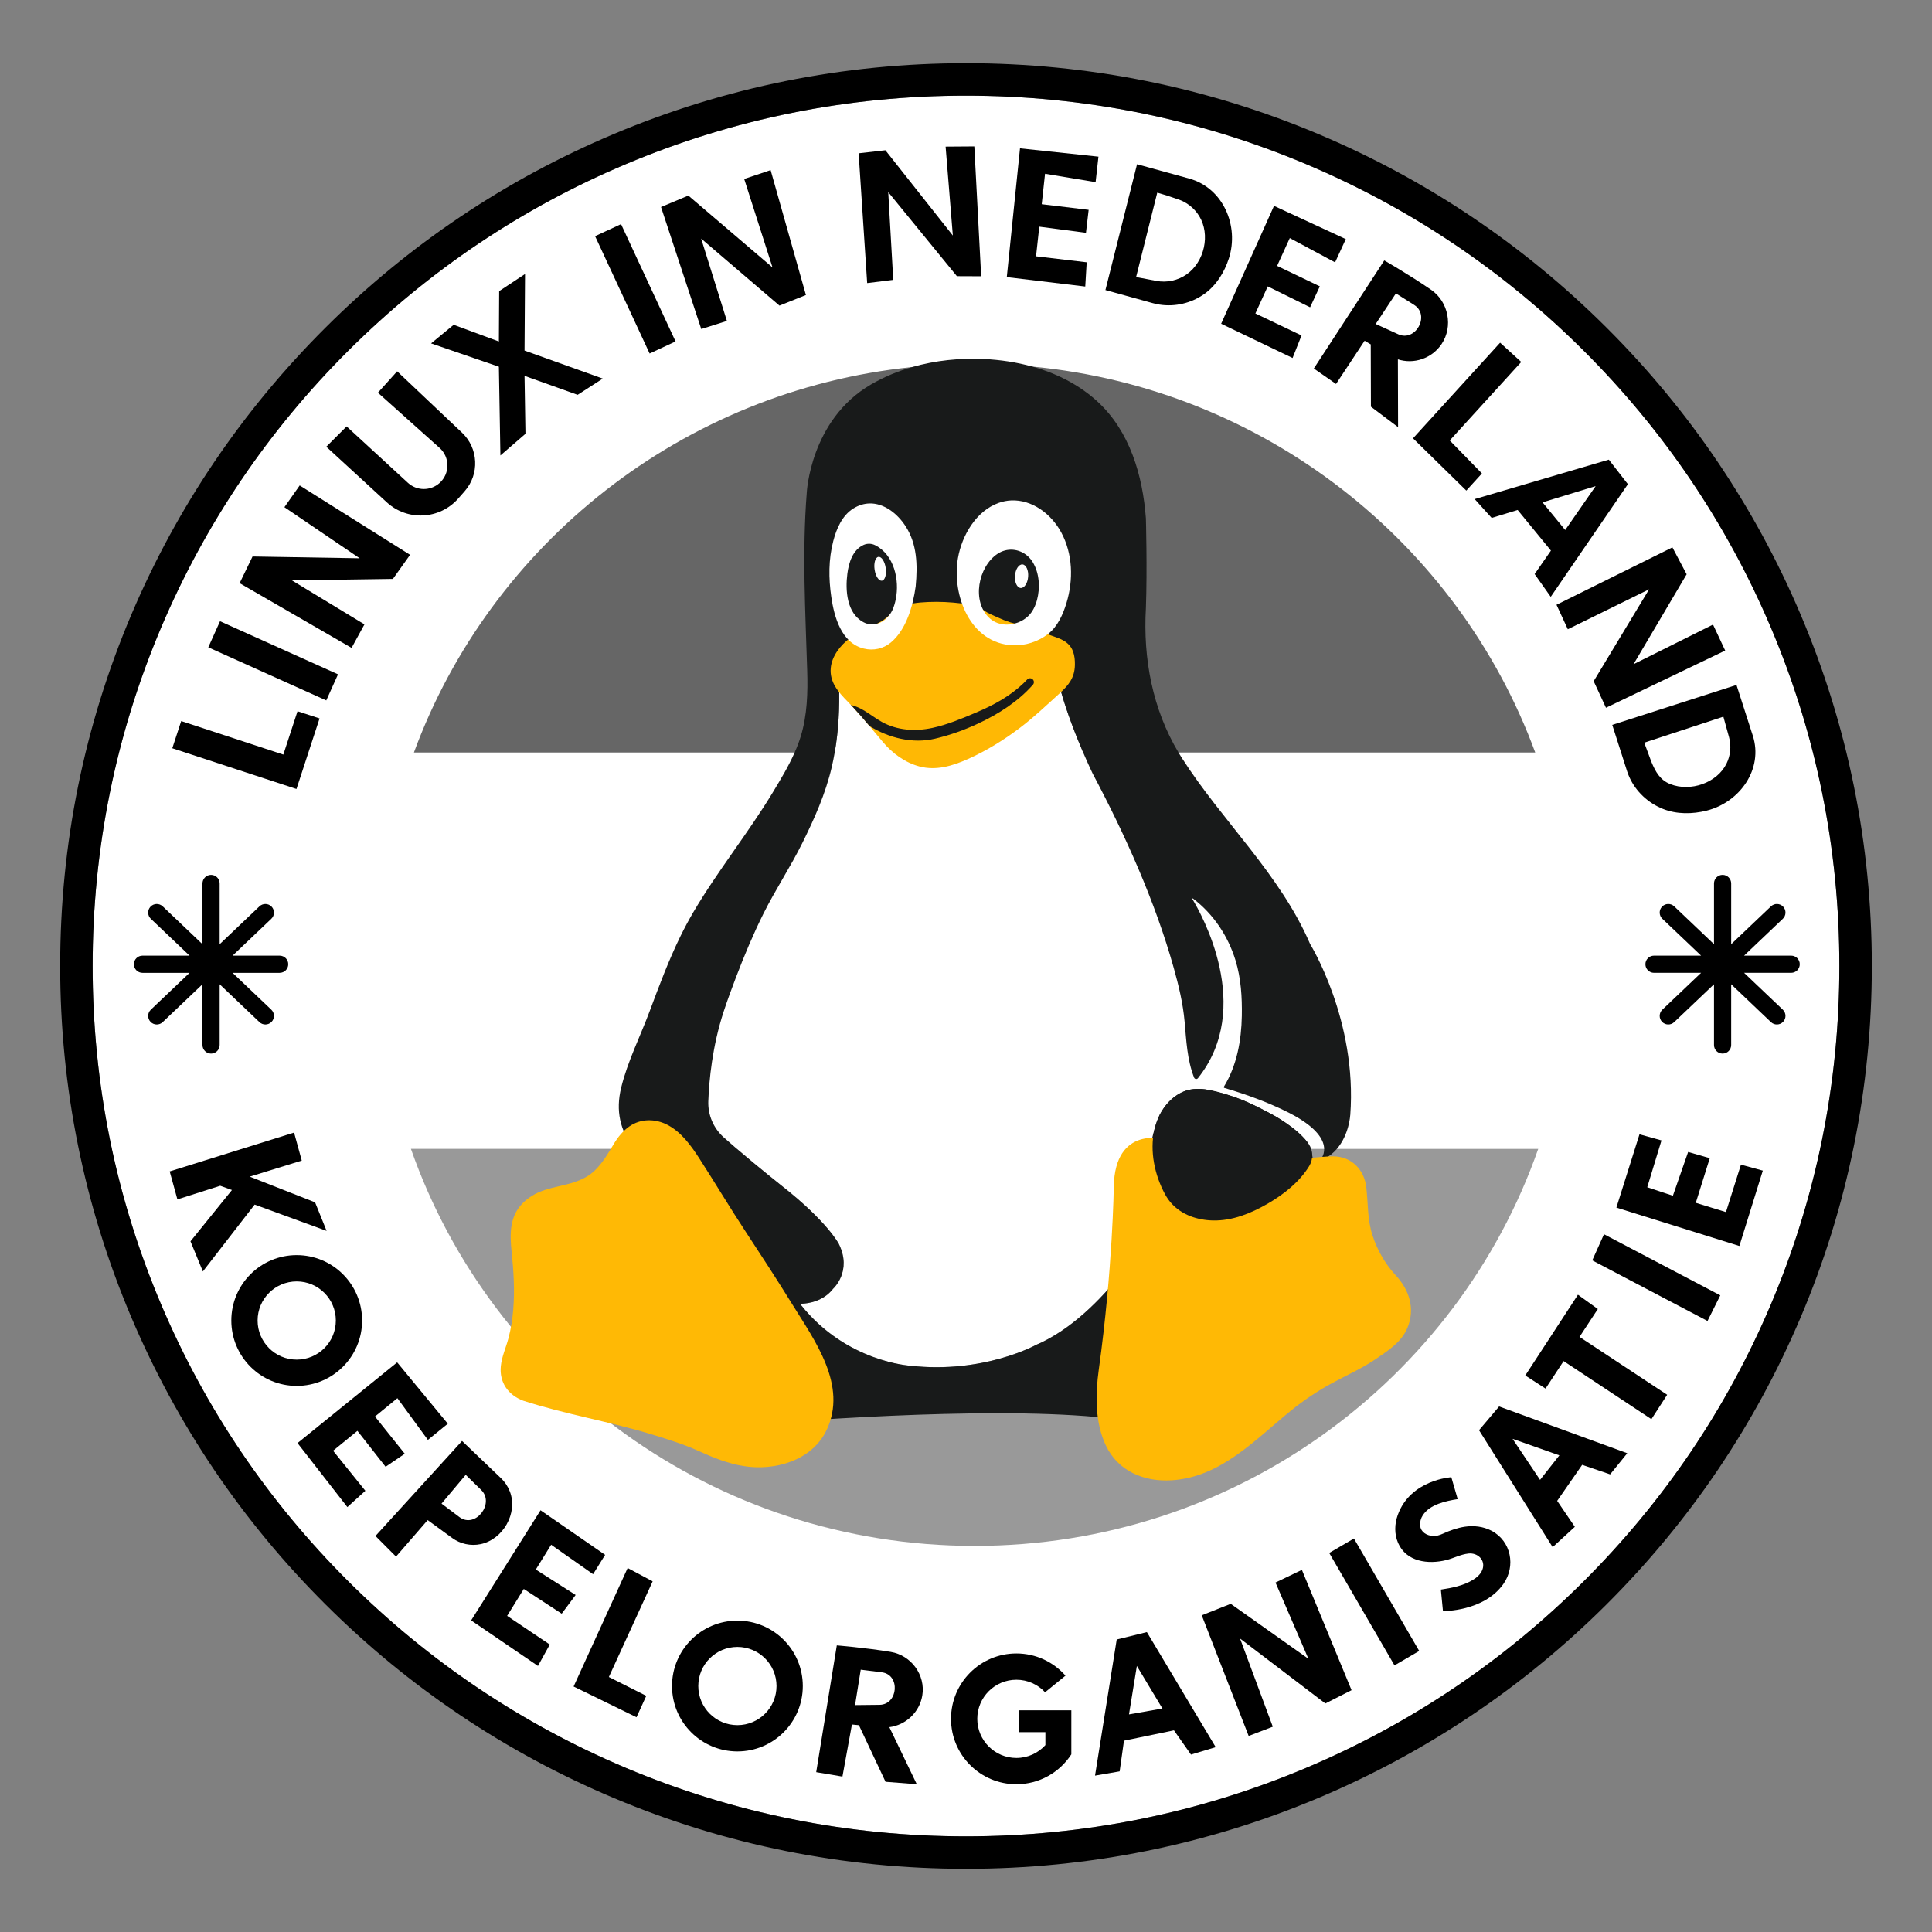 <?xml version="1.0" encoding="UTF-8" standalone="no"?>
<svg
   id="Layer_1"
   data-name="Layer 1"
   viewBox="0 0 1536.02 1536.02"
   version="1.1"
   sodipodi:docname="linux-in-nederland-koepelorganisatie-inverse.svg"
   inkscape:version="1.2.2 (b0a8486541, 2022-12-01)"
   xmlns:inkscape="http://www.inkscape.org/namespaces/inkscape"
   xmlns:sodipodi="http://sodipodi.sourceforge.net/DTD/sodipodi-0.dtd"
   xmlns="http://www.w3.org/2000/svg"
   xmlns:svg="http://www.w3.org/2000/svg">
  <rect x="0" y="0" width="1536.02" height="1536.02" fill="#808080" stroke="none"/>
  <sodipodi:namedview
     id="namedview111"
     pagecolor="#ffffff"
     bordercolor="#000000"
     borderopacity="0.25"
     inkscape:showpageshadow="2"
     inkscape:pageopacity="0.0"
     inkscape:pagecheckerboard="0"
     inkscape:deskcolor="#d1d1d1"
     showgrid="false"
     inkscape:zoom="0.54491477"
     inkscape:cx="768.01001"
     inkscape:cy="768.92758"
     inkscape:window-width="1920"
     inkscape:window-height="1003"
     inkscape:window-x="0"
     inkscape:window-y="0"
     inkscape:window-maximized="1"
     inkscape:current-layer="Layer_1" />
  <defs
     id="defs4">
    <style
       id="style2">
      .cls-1 {
        fill: #000;
      }

      .cls-2 {
        fill: #00387e;
      }

      .cls-3 {
        fill: #fff;
      }

      .cls-4 {
        fill: #ffb905;
      }

      .cls-5 {
        fill: #ffb804;
      }

      .cls-6 {
        fill: #de2c3c;
      }

      .cls-7 {
        fill: #181a1a;
      }
    </style>
  </defs>
  <path
     class="cls-3"
     d="M1462.38,768.01c0,93.42-18.35,184.04-54.56,269.33-34.96,82.4-85.03,156.39-148.79,219.96-63.78,63.55-138.04,113.45-220.72,148.3-85.61,36.09-176.54,54.38-270.3,54.38s-184.69-18.29-270.28-54.38c-82.69-34.86-156.94-84.76-220.72-148.3-63.78-63.56-113.84-137.56-148.8-219.96-36.21-85.29-54.56-175.9-54.56-269.33s18.35-184.02,54.56-269.33c34.96-82.39,85.03-156.39,148.8-219.94,63.78-63.56,138.03-113.46,220.72-148.3,85.59-36.09,176.54-54.39,270.28-54.39s184.69,18.31,270.3,54.39c82.68,34.84,156.94,84.74,220.72,148.3,63.76,63.55,113.83,137.56,148.79,219.94,36.21,85.3,54.56,175.92,54.56,269.33Z"
     id="path6" />
  <g
     id="g36">
    <g
       id="g12">
      <path
         class="cls-6"
         d="M1220.58,598.29h-359.41c-5.56-12.96-12.98-31.67-18.04-49.92-4.4-15.89-18.2-27.43-34.66-28.6-22.77-1.61-61.88-.7-127.96,8.9-7.89,1.15-13.69,8.03-13.45,16,.55,17.93-.35,35.95-3.43,53.62H329.08c60.88-165.56,213.05-287.65,396.18-306.47,16.29-1.69,32.82-2.55,49.57-2.55,15.48,0,30.8,.73,45.91,2.19,184.75,17.56,338.55,140.18,399.84,306.84Z"
         id="path8"
         style="fill:#666666" />
      <path
         class="cls-2"
         d="M1222.96,913.4c-64.41,183.75-240.73,315.66-448.13,315.66s-383.72-131.91-448.13-315.66h259.17c17.23,14.76,35.95,29.6,35.95,29.6,35.74,28.07,44.95,45.73,44.95,45.73,11.05,21.97-4.4,35.86-4.4,35.86-7.92,10.19-19.99,11.7-24.55,11.9-.74,.03-1.12,.9-.67,1.47,36.22,45.1,86.74,47.87,86.74,47.87,57.84,6.53,99.53-16.44,99.53-16.44,27.99-11.83,51.89-36.39,68.19-56.93,13.94-17.56,21.21-39.52,20.45-61.92-.5-14.76,.55-27.1,2.25-37.13h308.65Z"
         id="path10"
         style="fill:#999999" />
    </g>
    <path
       class="cls-7"
       d="M1073.5,886.5s-.82,15.5-10.61,26.9c-2.6,3.04-5.83,5.78-9.87,7.88-1.03,.53-2.19-.56-1.67-1.59,.79-1.59,1.46-3.72,1.41-6.28-.09-6.04-4.11-14.5-19.89-24.2,0,0-19.17-12.43-59.42-24.27-.43-.12-.62-.61-.39-.99,10.32-16.82,13.89-36.77,14.24-56.25,.27-14.86-.64-29.97-5.03-44.24-5.97-19.4-17.58-36.77-33.78-49.1-.29-.23-.7,.12-.5,.44,7.01,11.55,49.25,86.21,4.42,142.4-.87,1.08-2.57,.79-3.07-.5-5.54-14.16-6.18-29.48-7.53-44.45-1.31-14.6-4.65-28.45-8.59-42.55-14.86-53.04-38.61-105.84-64.44-154.53,0,0-3.23-6.65-7.62-16.88-5.56-12.96-12.98-31.67-18.04-49.92-4.4-15.89-18.2-27.43-34.66-28.6-22.77-1.61-61.88-.7-127.96,8.9-7.89,1.15-13.69,8.03-13.45,16,.55,17.93-.35,35.95-3.43,53.62-.67,3.87-1.44,7.73-2.34,11.55-4.92,21.18-13.8,41.05-23.42,60.45-9.53,19.25-21.47,37.13-31.01,56.34-8.14,16.38-15.21,33.29-21.72,50.37-3.45,9.03-6.79,18.11-9.81,27.28-9.03,27.61-11.57,54.53-12.19,71.24-.39,10.9,4.1,21.39,12.22,28.68,3.31,2.96,6.88,6.07,10.52,9.2,17.23,14.76,35.95,29.6,35.95,29.6,35.74,28.07,44.95,45.73,44.95,45.73,11.05,21.97-4.4,35.86-4.4,35.86-7.92,10.19-19.99,11.7-24.55,11.9-.74,.03-1.12,.9-.67,1.47,36.22,45.1,86.74,47.87,86.74,47.87,57.84,6.53,99.53-16.44,99.53-16.44,27.99-11.83,51.89-36.39,68.19-56.93,13.94-17.56,21.21-39.52,20.45-61.92-.5-14.76,.55-27.1,2.25-37.13,.97-5.83,2.19-10.87,3.43-15.15,1.43-4.95,2.91-8.88,4.19-11.8,.03-.06,.06-.12,.08-.18,4.07-7.85,10.26-14.5,17.97-18.02,5.74-2.63,11.92-2.96,18.08-2.19,10.75,1.99,20.63,4.99,29.39,8.35,.06,.03,.12,.05,.18,.08,8.06,3.29,15.71,7.26,23.55,11.42,0,0,18.72,9.91,28.01,21.86,.02,.03,.05,.05,.05,.08,1.09,1.82,1.97,3.67,2.66,5.56,.59,1.62,1.03,3.25,1.35,4.89,.77,3.89,.84,7.8,.46,11.54-1.24,12.45-7.53,23.86-16.97,32.06-69.1,60.06-88.58,115.48-93.62,147.68-2.22,14.16-15.56,23.7-29.66,21.13-76.12-13.83-228.46-4.36-307.48,2-20.92,1.69-38.17-16.32-35.45-37.13,3.76-28.75-2-58.25-10.54-85.62-5.06-16.17-11.31-31.96-18.41-47.33-7.67-16.62-15.61-33.82-26.89-48.35-.23-.29-.44-.58-.65-.87-11.17-14.77-14.63-30.35-10.2-48.64,5.06-20.8,15.21-40.82,22.68-60.88,7.51-20.11,15.03-40.28,24.47-59.57,3.13-6.38,6.47-12.66,10.06-18.79,19.45-33.14,43.78-63.09,63.62-95.99,6.13-10.16,12.31-20.39,17.09-31.24,1.85-4.14,3.48-8.36,4.83-12.72,5.22-16.93,5.71-35.02,5.16-52.59-1.44-46.99-4.07-93.96-.36-140.96,0,0,2.55-58.05,51.04-86.33,10.31-6.01,21.37-10.6,32.84-13.88,18.48-5.33,38-7.26,57.08-6.39,12.86,.61,25.85,2.52,38.39,6.03,19.08,5.31,37.06,14.27,51.72,27.71,25.84,23.67,36.07,59.01,38.58,93,0,0,1.12,40.26,0,71.17-2.32,40.26,5.25,80.4,25.93,114.97,.82,1.37,1.65,2.72,2.51,4.07,32.2,50.52,78.18,92.45,102.14,148.2,0,0,37.56,60.53,31.9,135.95Z"
       id="path14" />
    <path
       class="cls-4"
       d="M444.1,943.17c-7.39,1.72-14.75,3.55-21.18,7.58-2.7,1.7-5.24,3.68-7.48,5.95-10.44,10.55-10.12,24.8-8.68,38.52,1.61,15.29,2.56,30.74,1.28,46.1-.64,7.67-1.84,15.31-3.82,22.75s-5.27,14.42-6.04,22.1c-1.29,12.9,5.87,22.96,17.8,27.45,34.14,11.03,69.59,16.7,103.82,27.28,12.1,3.74,24.28,7.52,35.82,12.79,11.34,5.17,22.91,9.78,35.26,11.84,24.91,4.16,54.67-4.19,66.26-28.48,16.99-35.61-9.45-71.28-27.36-100.27-11.83-19.16-24.37-38.4-36.83-57.36-12.7-19.33-24.54-39.2-37.09-58.63-6.47-10.01-14.14-20.65-25.02-26.38-9.74-5.14-21.38-5.23-30.51,1.15-5.13,3.59-9.16,8.59-12.34,13.93-4.48,7.51-8.95,15.26-15.35,21.33-7.34,6.96-16.64,9.6-26.27,11.84-.76,.18-1.51,.35-2.27,.53Z"
       id="path16" />
    <path
       class="cls-4"
       d="M926.34,905.79s-39.98-11.62-40.83,37.71c0,0-.85,65.64-11.91,145.17-2.76,19.83-3.18,42,5.58,60.51,9.73,20.57,30.59,29.12,52.47,27.7,39.28-2.55,66.42-32.5,95.11-55.69,10.03-8.11,20.8-15.3,32.13-21.46,11.67-6.34,23.84-11.72,34.87-19.21,9.63-6.55,20.35-13.36,25.09-24.53,6.52-15.34,1.7-30.33-9.19-42.07-8.37-9.02-14.6-19.94-18.43-31.61-4.21-12.84-3.42-25.28-4.98-38.46-1.64-13.87-11.65-24.38-26.06-24.48-7.33-.05-14.7,1.12-22.05,1.35s-15.15,.35-22.73,.35c-31.05,.03-59.39-7.23-89.09-15.28Z"
       id="path18" />
    <path
       class="cls-5"
       d="M854.59,528.61c-.21,10.4-5.07,16.21-12.46,22.91-10.55,9.55-20.87,19.39-32.29,27.92-12.62,9.44-26.17,17.75-40.58,24.15-12.08,5.37-25.05,9.26-38.24,5.77-11.43-3.02-21.47-10.4-29.03-19.36-3.58-4.25-7.14-8.55-10.72-12.8-4.3-5.12-8.65-10.19-13.19-15.07-.53-.56-1.06-1.14-1.62-1.7-7-7.33-15.26-14.83-16.02-25.53-.71-10.05,5.34-19.14,12.65-25.47,2.13-1.84,4.42-3.51,6.82-4.98,7.18-4.4,15.42-6.76,22.41-11.54,4.01-2.73,7.24-6.63,11.45-9.02,7.33-4.13,15.94-4.92,24.18-5.28,8.82-.38,17.69,.08,26.46,1.14,5.09,.61,10.4,1.55,15.04,3.84,2.58,1.28,4.75,3.25,7.47,4.45,7.39,3.29,14.19,6.76,22.13,8.18,7.32,1.31,14.04,3.6,20.77,6.74,8.62,4.02,19.51,4.74,23.3,15.04,1.23,3.37,1.53,7.03,1.47,10.61Z"
       id="path20" />
    <path
       class="cls-7"
       d="M821.21,544.36c-11.73,13.39-27.52,23.41-43.52,30.88-11.04,5.18-22.59,9.29-34.45,12.07-17.52,4.11-36.46-.49-51.96-10.11-4.3-5.12-8.65-10.19-13.19-15.07-.53-.56-1.06-1.14-1.62-1.7,3.76,.87,7.36,2.58,10.69,4.57,4.78,2.87,9.18,6.32,14.06,9.02,12.27,6.79,26.72,7.61,40.23,4.66,11.95-2.61,23.56-7.51,34.78-12.27,13.51-5.72,26.7-12.87,37.38-23.09,1.05-1,2.08-2.05,3.08-3.11,1.12-1.2,2.98-1.28,4.22-.23,1.31,1.11,1.46,3.08,.32,4.39Z"
       id="path22" />
    <g
       id="g32">
      <path
         class="cls-3"
         d="M691.17,400.27c-4.17,.11-8.47,1.34-12.72,3.99-8.94,5.56-13.42,16.11-15.97,25.91-3.8,14.56-3.73,29.66-1.56,44.48,2.32,15.91,7.97,36.59,25.91,41,7.55,1.87,15.47,.14,21.42-4.83,12.36-10.29,17.64-29.24,19.75-44.65,1.64-17.44,.99-33.7-7.86-47.55-6.63-10.41-17.37-18.7-28.97-18.37Zm20.98,76.28c-.61,2.93-1.41,5.83-2.69,8.55-4.05,8.65-13.97,14.54-23.14,9.5-13.21-7.26-14.32-25.34-12.63-38.51,1.12-8.74,4.25-19.01,12.98-22.89,2.91-1.29,6.24-1.17,9.08,.24,15.21,7.59,19.57,27.78,16.4,43.11Z"
         id="path24" />
      <path
         class="cls-3"
         d="M698.37,442.73c-2.44,.36-3.8,4.89-3.03,10.12,.77,5.23,3.37,9.18,5.81,8.82,2.44-.36,3.8-4.89,3.03-10.12-.77-5.23-3.37-9.18-5.81-8.82Z"
         id="path26" />
      <path
         class="cls-3"
         d="M843.72,423.27c-7.95-14.74-23.27-26.2-39.87-25.41-3.22,.15-6.48,.77-9.76,1.93-17.94,6.28-29.39,25.94-32.49,43.99-5.02,29.28,9.7,67.81,43.63,69.24,9.97,.41,20.04-2.85,27.95-8.93,7.71-5.94,11.96-15.67,14.73-24.76,5.57-18.35,5.03-38.97-4.19-56.06Zm-19.26,53.77c-.9,3.28-2.2,6.5-4.1,9.34-7.01,10.41-23.67,14.03-33.41,5.3-14.74-13.19-9.37-41.2,6.25-51.46,1.84-1.2,3.78-2.06,5.75-2.58,8.4-2.23,17.46,1.5,22.22,9.46,5.24,8.74,5.88,20.25,3.28,29.95Z"
         id="path28" />
      <path
         class="cls-3"
         d="M812.9,448.74c-2.89-.22-5.55,3.8-5.95,8.97-.4,5.18,1.62,9.55,4.51,9.77,2.89,.22,5.55-3.8,5.95-8.97,.4-5.18-1.62-9.55-4.51-9.77Z"
         id="path30" />
    </g>
    <path
       class="cls-7"
       d="M1043.25,918.29c.06,3.04-.74,6.1-2.38,8.79-7.58,12.4-19.8,22.26-33.14,29.97-13.12,7.56-27.74,13.56-43.17,13.28-12.55-.23-25.35-4.45-33.72-14.19-1.76-2.05-3.29-4.3-4.58-6.66-8.27-15.26-12.27-34.07-8.5-51.22,.05-.29,.12-.58,.18-.87,.88-3.76,2.23-7.47,4.01-10.93,.03-.06,.06-.12,.08-.18,4.07-7.85,10.26-14.5,17.97-18.02,5.74-2.63,11.92-2.96,18.08-2.19,6.24,.74,12.49,2.63,18.28,4.39,3.81,1.15,7.5,2.49,11.11,3.96,.06,.03,.12,.05,.18,.08,8.06,3.29,15.71,7.26,23.55,11.42,0,0,18.72,9.91,28.01,21.86,.02,.03,.05,.05,.05,.08,.44,.56,.85,1.12,1.24,1.69,1.82,2.64,2.73,5.69,2.76,8.76Z"
       id="path34" />
  </g>
  <path
     class="cls-1"
     d="M1431.57,488.6c-36.27-85.47-88.2-162.22-154.33-228.14-66.14-65.92-143.16-117.67-228.91-153.81-88.79-37.42-183.1-56.41-280.32-56.41s-191.52,18.99-280.3,56.41c-85.77,36.15-162.79,87.9-228.91,153.81-66.14,65.92-118.06,142.67-154.35,228.14-37.56,88.51-56.61,182.51-56.61,279.41s19.05,190.9,56.61,279.41c36.28,85.48,88.2,162.24,154.35,228.16,66.13,65.92,143.14,117.65,228.91,153.81,88.78,37.42,183.1,56.4,280.3,56.4s191.52-18.98,280.32-56.4c85.76-36.16,162.77-87.9,228.91-153.81,66.13-65.92,118.06-142.67,154.33-228.16,37.57-88.51,56.61-182.51,56.61-279.41s-19.04-190.9-56.61-279.41Zm-23.76,548.73c-34.96,82.4-85.03,156.39-148.79,219.96-63.78,63.55-138.04,113.45-220.72,148.3-85.61,36.09-176.54,54.38-270.3,54.38s-184.69-18.29-270.28-54.38c-82.69-34.86-156.94-84.76-220.72-148.3-63.78-63.56-113.84-137.56-148.8-219.96-36.21-85.29-54.56-175.9-54.56-269.33s18.35-184.02,54.56-269.33c34.96-82.39,85.03-156.39,148.8-219.94,63.78-63.56,138.03-113.46,220.72-148.3,85.59-36.09,176.54-54.39,270.28-54.39s184.69,18.31,270.3,54.39c82.68,34.84,156.94,84.74,220.72,148.3,63.76,63.55,113.83,137.56,148.79,219.94,36.21,85.3,54.56,175.92,54.56,269.33s-18.35,184.04-54.56,269.33Z"
     id="path38" />
  <rect
     class="cls-1"
     x="205.79"
     y="473.94"
     width="22.75"
     height="102.87"
     transform="translate(-351.05 507.8) rotate(-65.77)"
     id="rect40" />
  <rect
     class="cls-1"
     x="493.74"
     y="178.23"
     width="22.75"
     height="102.87"
     transform="translate(-49.74 234.17) rotate(-24.92)"
     id="rect42" />
  <polygon
     class="cls-1"
     points="254.06 571.18 236.54 565.46 225.26 599.93 144.06 573.27 136.98 594.89 235.71 627.27 254.06 571.18"
     id="polygon44" />
  <polygon
     class="cls-1"
     points="1165.78 390.05 1178.19 376.42 1152.61 350.19 1209.46 287.79 1192.65 272.46 1123.4 348.49 1165.78 390.05"
     id="polygon46" />
  <polygon
     class="cls-1"
     points="289.75 496.41 232.1 461.43 312.38 460.25 326.03 441.11 238.27 385.95 226.12 403.23 285.98 443.86 200.78 442.43 190.51 463.63 279.52 515.09 289.75 496.41"
     id="polygon48" />
  <polygon
     class="cls-1"
     points="591.67 142.29 614.18 212.63 547.26 155.49 525.54 164.59 557.53 261.6 577.91 255.16 557.44 189.69 619.71 242.98 640.74 234.57 612.68 135.25 591.67 142.29"
     id="polygon50" />
  <polygon
     class="cls-1"
     points="710.17 222.51 706.19 152.76 760.77 219.56 780.07 219.64 774.63 116.4 751.8 116.56 757.55 187.26 703.93 119.46 682.65 121.87 689.44 225.06 710.17 222.51"
     id="polygon52" />
  <polygon
     class="cls-1"
     points="1246.47 500.28 1311.12 468.5 1267.03 541.57 1276.81 562.69 1371.6 517.22 1361.92 496.57 1298.72 528.08 1340.95 456.57 1329.63 435.18 1237.48 480.82 1246.47 500.28"
     id="polygon54" />
  <path
     class="cls-1"
     d="M364.31,396.35l5.12-5.82c11.94-13.56,11-34.13-2.12-46.54l-51.55-48.78-15.31,17.01,49.02,43.87c8.32,7.44,8.32,20.47,.01,27.92-7.19,6.44-18.09,6.37-25.19-.16l-48.72-44.83-16.16,16.16,48.11,44.18c16.43,15.09,42.05,13.73,56.79-3.01Z"
     id="path56" />
  <polygon
     class="cls-1"
     points="397.84 362.11 417.76 344.91 417.03 298.83 459.23 313.91 479.23 301 417.03 278.72 417.42 217.86 396.86 231.45 396.63 271.5 360.68 258.23 342.73 273.02 396.63 291.56 397.84 362.11"
     id="polygon58" />
  <polygon
     class="cls-1"
     points="863.39 185.09 865.52 166.83 828.21 162.35 830.85 138.14 871.05 144.82 873.31 124.55 810.94 117.93 800.44 220.32 862.82 227.8 863.96 208.53 823.69 203.78 826.27 180.21 863.39 185.09"
     id="polygon60" />
  <polygon
     class="cls-1"
     points="1027.66 284.63 1034.77 266.72 998.08 249.22 1007.91 227.69 1041.58 244.31 1049.32 227.67 1015.35 211.38 1025.44 189.27 1061.45 208.59 1069.96 190.1 1012.89 163.68 970.86 257.39 1027.66 284.63"
     id="polygon62" />
  <path
     class="cls-1"
     d="M921.74,242.14c12.48,1.98,25.48-1.11,35.79-8.47,9.49-6.76,15.92-17.2,19.48-28.23,8.31-25.87-4.56-56.05-31.58-63.48-.02-.01-41.43-11.39-41.43-11.39l-25.14,100.03,37.47,10.36c1.78,.5,3.58,.89,5.42,1.17Zm-1.67-88.97l7.41,2.2,8.83,2.99c7.05,2.24,13.16,7.02,17.07,13.35,9.12,14.73,4.18,36.37-9.78,46.3-6.99,4.97-15.82,6.91-24.22,5.32l-16.12-3.06,16.81-67.09Z"
     id="path64" />
  <path
     class="cls-1"
     d="M1293.49,612.83c.55,1.74,1.2,3.44,1.97,5.11,5.15,11.39,14.88,20.54,26.78,25.23,10.94,4.31,23.33,4.16,34.65,1.31,26.53-6.71,45.15-33.25,36.67-59.57,0-.02-12.98-40.35-12.98-40.35l-98.77,31.75,11.69,36.52Zm76.66-43.05l4.48,16.2c1.95,7.03,1.24,14.6-2.01,21.17-7.53,15.31-28.62,22.59-44.7,16.23-8.05-3.18-11.72-9.78-14.96-17.58l-5.72-15.34,62.91-20.68Z"
     id="path66" />
  <path
     class="cls-1"
     d="M1185.95,411.76l20.65-6.31,26.45,32.29-12.96,18.67,12.81,18.09,61.34-89.54-15.16-19.52-106.65,31.36,13.52,14.97Zm82.67-25.29l-24.22,34.91-18.01-21.99,42.23-12.92Z"
     id="path68" />
  <path
     class="cls-1"
     d="M1062.21,305.27l22.72-34.36,4.87,2.9,.14,49.54,21.59,16.24-.15-53.88c12.7,4.07,26.98-.63,34.72-12.13,9.42-14.02,5.51-33.68-8.32-43.2-17.27-11.89-37.23-23.33-37.23-23.33l-56.01,85.94,17.68,12.28Zm47.61-72l14.41,9.1c13.12,8.28,1.18,29.64-12.52,23.4-.03-.01-14.05-6.4-17.97-8.19l16.07-24.31Z"
     id="path70" />
  <polygon
     class="cls-1"
     points="1265.91 1002.06 1357.55 1050.23 1367.7 1029.86 1275.24 981.27 1265.91 1002.06"
     id="polygon72" />
  <polygon
     class="cls-1"
     points="1056.78 1234.66 1108.68 1324.05 1128.33 1312.58 1076.43 1223.18 1056.78 1234.66"
     id="polygon74" />
  <polygon
     class="cls-1"
     points="499 1246.64 456.04 1340.85 506.05 1365.29 513.81 1348.27 484.07 1333.29 518.89 1257.24 499 1246.64"
     id="polygon76" />
  <polygon
     class="cls-1"
     points="1014.08 1258.18 1040.24 1318.81 978.48 1275.1 955.44 1284.24 992.74 1380.15 1011.93 1372.81 985.9 1302.72 1053.71 1354.33 1074.54 1343.77 1035.06 1248.11 1014.08 1258.18"
     id="polygon78" />
  <polygon
     class="cls-1"
     points="284.17 1137.59 306.57 1166.14 321.8 1155.78 298.12 1126.19 315.95 1111.62 340.19 1144.78 356.02 1131.92 315.76 1083.14 236.54 1147.31 276.17 1198.18 290.48 1185.23 264.83 1153.4 284.17 1137.59"
     id="polygon80" />
  <polygon
     class="cls-1"
     points="446.57 1282.95 457.66 1268.07 425.98 1247.85 438.18 1228.13 471.53 1251.55 481.1 1236.18 429.75 1200.72 374.58 1288.27 427.7 1324.5 437.1 1307.48 403.19 1284.68 416.43 1263.28 446.57 1282.95"
     id="polygon82" />
  <polygon
     class="cls-1"
     points="1372.21 963.66 1348.22 956.29 1359.34 920.8 1342.14 915.86 1330.01 950.67 1309.63 943.9 1320.95 906.67 1303.46 901.81 1285.09 960.09 1382.88 990.61 1401.51 930.69 1384.12 925.95 1372.21 963.66"
     id="polygon84" />
  <path
     class="cls-1"
     d="M887.83,1303.48l-17.24,108.21,19.58-3.38,3.44-24.4,39.74-8.22,13.53,19.28,19.66-5.9-54.72-91.48-23.99,5.88Zm9.76,59.53l6.26-38.49,20.34,33.82-26.6,4.68Z"
     id="path86" />
  <path
     class="cls-1"
     d="M1175.89,1137.08l58.53,92.95,17.64-16.16-14.04-20.63,19.86-28.64,22.25,7.58,13.61-16.8-101.89-37.18-15.96,18.87Zm63.87,19.98l-15.35,19.49-21.87-32.61,37.22,13.12Z"
     id="path88" />
  <path
     class="cls-1"
     d="M708.2,1313.33c-20.34-3.34-42.9-5.17-42.9-5.17l-16.38,100.78,20.86,3.52,7.54-41.4,5.55,.54,21.17,44.99,24.84,1.93-21.81-45.35c13.05-1.67,23.94-11.75,26.19-25.11,2.73-16.29-8.79-32.05-25.07-34.72Zm-8.94,42.08s-15.21,.17-19.45,.21l4.51-28.15,16.64,2.07c15.15,1.87,13.14,25.7-1.69,25.87Z"
     id="path90" />
  <polygon
     class="cls-1"
     points="259.67 978.61 250.51 955.92 198.56 935.48 239.91 922.71 233.8 900.45 134.91 931.32 141.04 953.57 175.08 942.73 184.41 946.11 151.44 986.9 161.29 1010.86 202.46 957.7 259.67 978.61"
     id="polygon92" />
  <polygon
     class="cls-1"
     points="1270.34 1040.73 1254.53 1029.36 1212.65 1093.57 1228.76 1103.98 1243.13 1082.13 1312.93 1128.31 1325.47 1108.91 1255.77 1062.91 1270.34 1040.73"
     id="polygon94" />
  <path
     class="cls-1"
     d="M382.1,1227.66c17.76-3.73,29.9-24.63,23.25-41.88-1.54-4-3.95-7.62-7.05-10.57l-30.95-29.59-68.83,75.54,16.33,16.4,25.17-29.02,19.52,14.25c6.47,4.72,14.74,6.51,22.55,4.87Zm-16.89-21.56l-14.17-10.67,19.22-22.88,12.33,12.05c10.97,10.7-4.71,31.04-17.38,21.5Z"
     id="path96" />
  <path
     class="cls-1"
     d="M287.89,1049.87c0-28.71-23.27-52-52-52s-51.98,23.29-51.98,52,23.27,51.98,51.98,51.98,52-23.27,52-51.98Zm-52,31.09c-17.17,0-31.09-13.92-31.09-31.09s13.92-31.09,31.09-31.09,31.11,13.92,31.11,31.09-13.92,31.09-31.11,31.09Z"
     id="path98" />
  <path
     class="cls-1"
     d="M586.26,1288.47c-28.71,0-51.98,23.29-51.98,52s23.27,51.98,51.98,51.98,52-23.27,52-51.98-23.27-52-52-52Zm0,83.09c-17.17,0-31.09-13.92-31.09-31.09s13.92-31.09,31.09-31.09,31.11,13.92,31.11,31.09-13.92,31.09-31.11,31.09Z"
     id="path100" />
  <path
     class="cls-1"
     d="M810.07,1377.12h21.06v10.31c-5.69,6.27-13.92,10.22-23.06,10.22-17.17,0-31.09-13.92-31.09-31.09s13.92-31.09,31.09-31.09c9.02,0,17.14,3.83,22.82,9.96l16.21-13.21c-9.52-10.82-23.47-17.66-39.03-17.66-28.71,0-51.98,23.29-51.98,52s23.27,51.98,51.98,51.98c18.31,0,34.4-9.46,43.68-23.76v-35.01h-41.67v17.35Z"
     id="path102" />
  <path
     class="cls-1"
     d="M1185.9,1217.05c-6.54-3.46-14.18-4.35-21.44-3.23-6.01,.93-11.8,3-17.32,5.52-2.55,1.16-5.24,2.03-8.08,1.82-4.7-.35-9.5-3.04-9.97-8.16-.27-2.96,.49-5.86,2.12-8.35,5.67-8.66,18.29-11.3,27.71-12.8l-5.05-17.4s-32.5,1.89-42.61,30.08c-2.57,7.18-2.77,15.09,.25,22.09,6.53,15.15,23.99,17.31,38.33,13.7,5.97-1.5,11.47-4.53,17.66-5.21,7.41-.81,13.9,5.43,11.03,12.93-1.37,3.58-4.47,6.21-7.67,8.13-7.55,4.54-16.71,6.36-25.31,7.62l1.66,17.1s32.47,.53,48.08-21.62c9.93-14.09,6.19-33.98-9.4-42.23Z"
     id="path104" />
  <path
     class="cls-1"
     d="M160.98,830.82c0,3.77,3.06,6.83,6.83,6.83s6.83-3.06,6.83-6.83v-48.29l31.64,30.1c1.32,1.26,3.02,1.88,4.71,1.88,1.8,0,3.61-.71,4.95-2.12,2.6-2.73,2.49-7.06-.24-9.66l-30.79-29.29h37.43c3.77,0,6.83-3.06,6.83-6.83s-3.06-6.83-6.83-6.83h-37.43l30.79-29.29c2.73-2.6,2.84-6.92,.24-9.66-2.6-2.73-6.93-2.84-9.66-.24l-31.64,30.1v-48.29c0-3.77-3.06-6.83-6.83-6.83s-6.83,3.06-6.83,6.83v48.29l-31.64-30.1c-2.73-2.6-7.06-2.49-9.66,.24-2.6,2.73-2.49,7.06,.24,9.66l30.79,29.29h-37.43c-3.77,0-6.83,3.06-6.83,6.83s3.06,6.83,6.83,6.83h37.43l-30.79,29.29c-2.73,2.6-2.84,6.92-.24,9.66,1.34,1.41,3.15,2.12,4.95,2.12,1.69,0,3.39-.62,4.71-1.88l31.64-30.1v48.29Z"
     id="path106" />
  <path
     class="cls-1"
     d="M1424.06,759.77h-37.43l30.79-29.29c2.73-2.6,2.84-6.92,.24-9.66-2.6-2.73-6.93-2.84-9.66-.24l-31.64,30.1v-48.29c0-3.77-3.06-6.83-6.83-6.83s-6.83,3.06-6.83,6.83v48.29l-31.64-30.1c-2.73-2.6-7.06-2.49-9.66,.24-2.6,2.73-2.49,7.06,.24,9.66l30.79,29.29h-37.43c-3.77,0-6.83,3.06-6.83,6.83s3.06,6.83,6.83,6.83h37.43l-30.79,29.29c-2.73,2.6-2.84,6.92-.24,9.66,1.34,1.41,3.15,2.12,4.95,2.12,1.69,0,3.39-.62,4.71-1.88l31.64-30.1v48.29c0,3.77,3.06,6.83,6.83,6.83s6.83-3.06,6.83-6.83v-48.29l31.64,30.1c1.32,1.26,3.02,1.88,4.71,1.88,1.8,0,3.61-.71,4.95-2.12,2.6-2.73,2.49-7.06-.24-9.66l-30.79-29.29h37.43c3.77,0,6.83-3.06,6.83-6.83s-3.06-6.83-6.83-6.83Z"
     id="path108" />
</svg>
